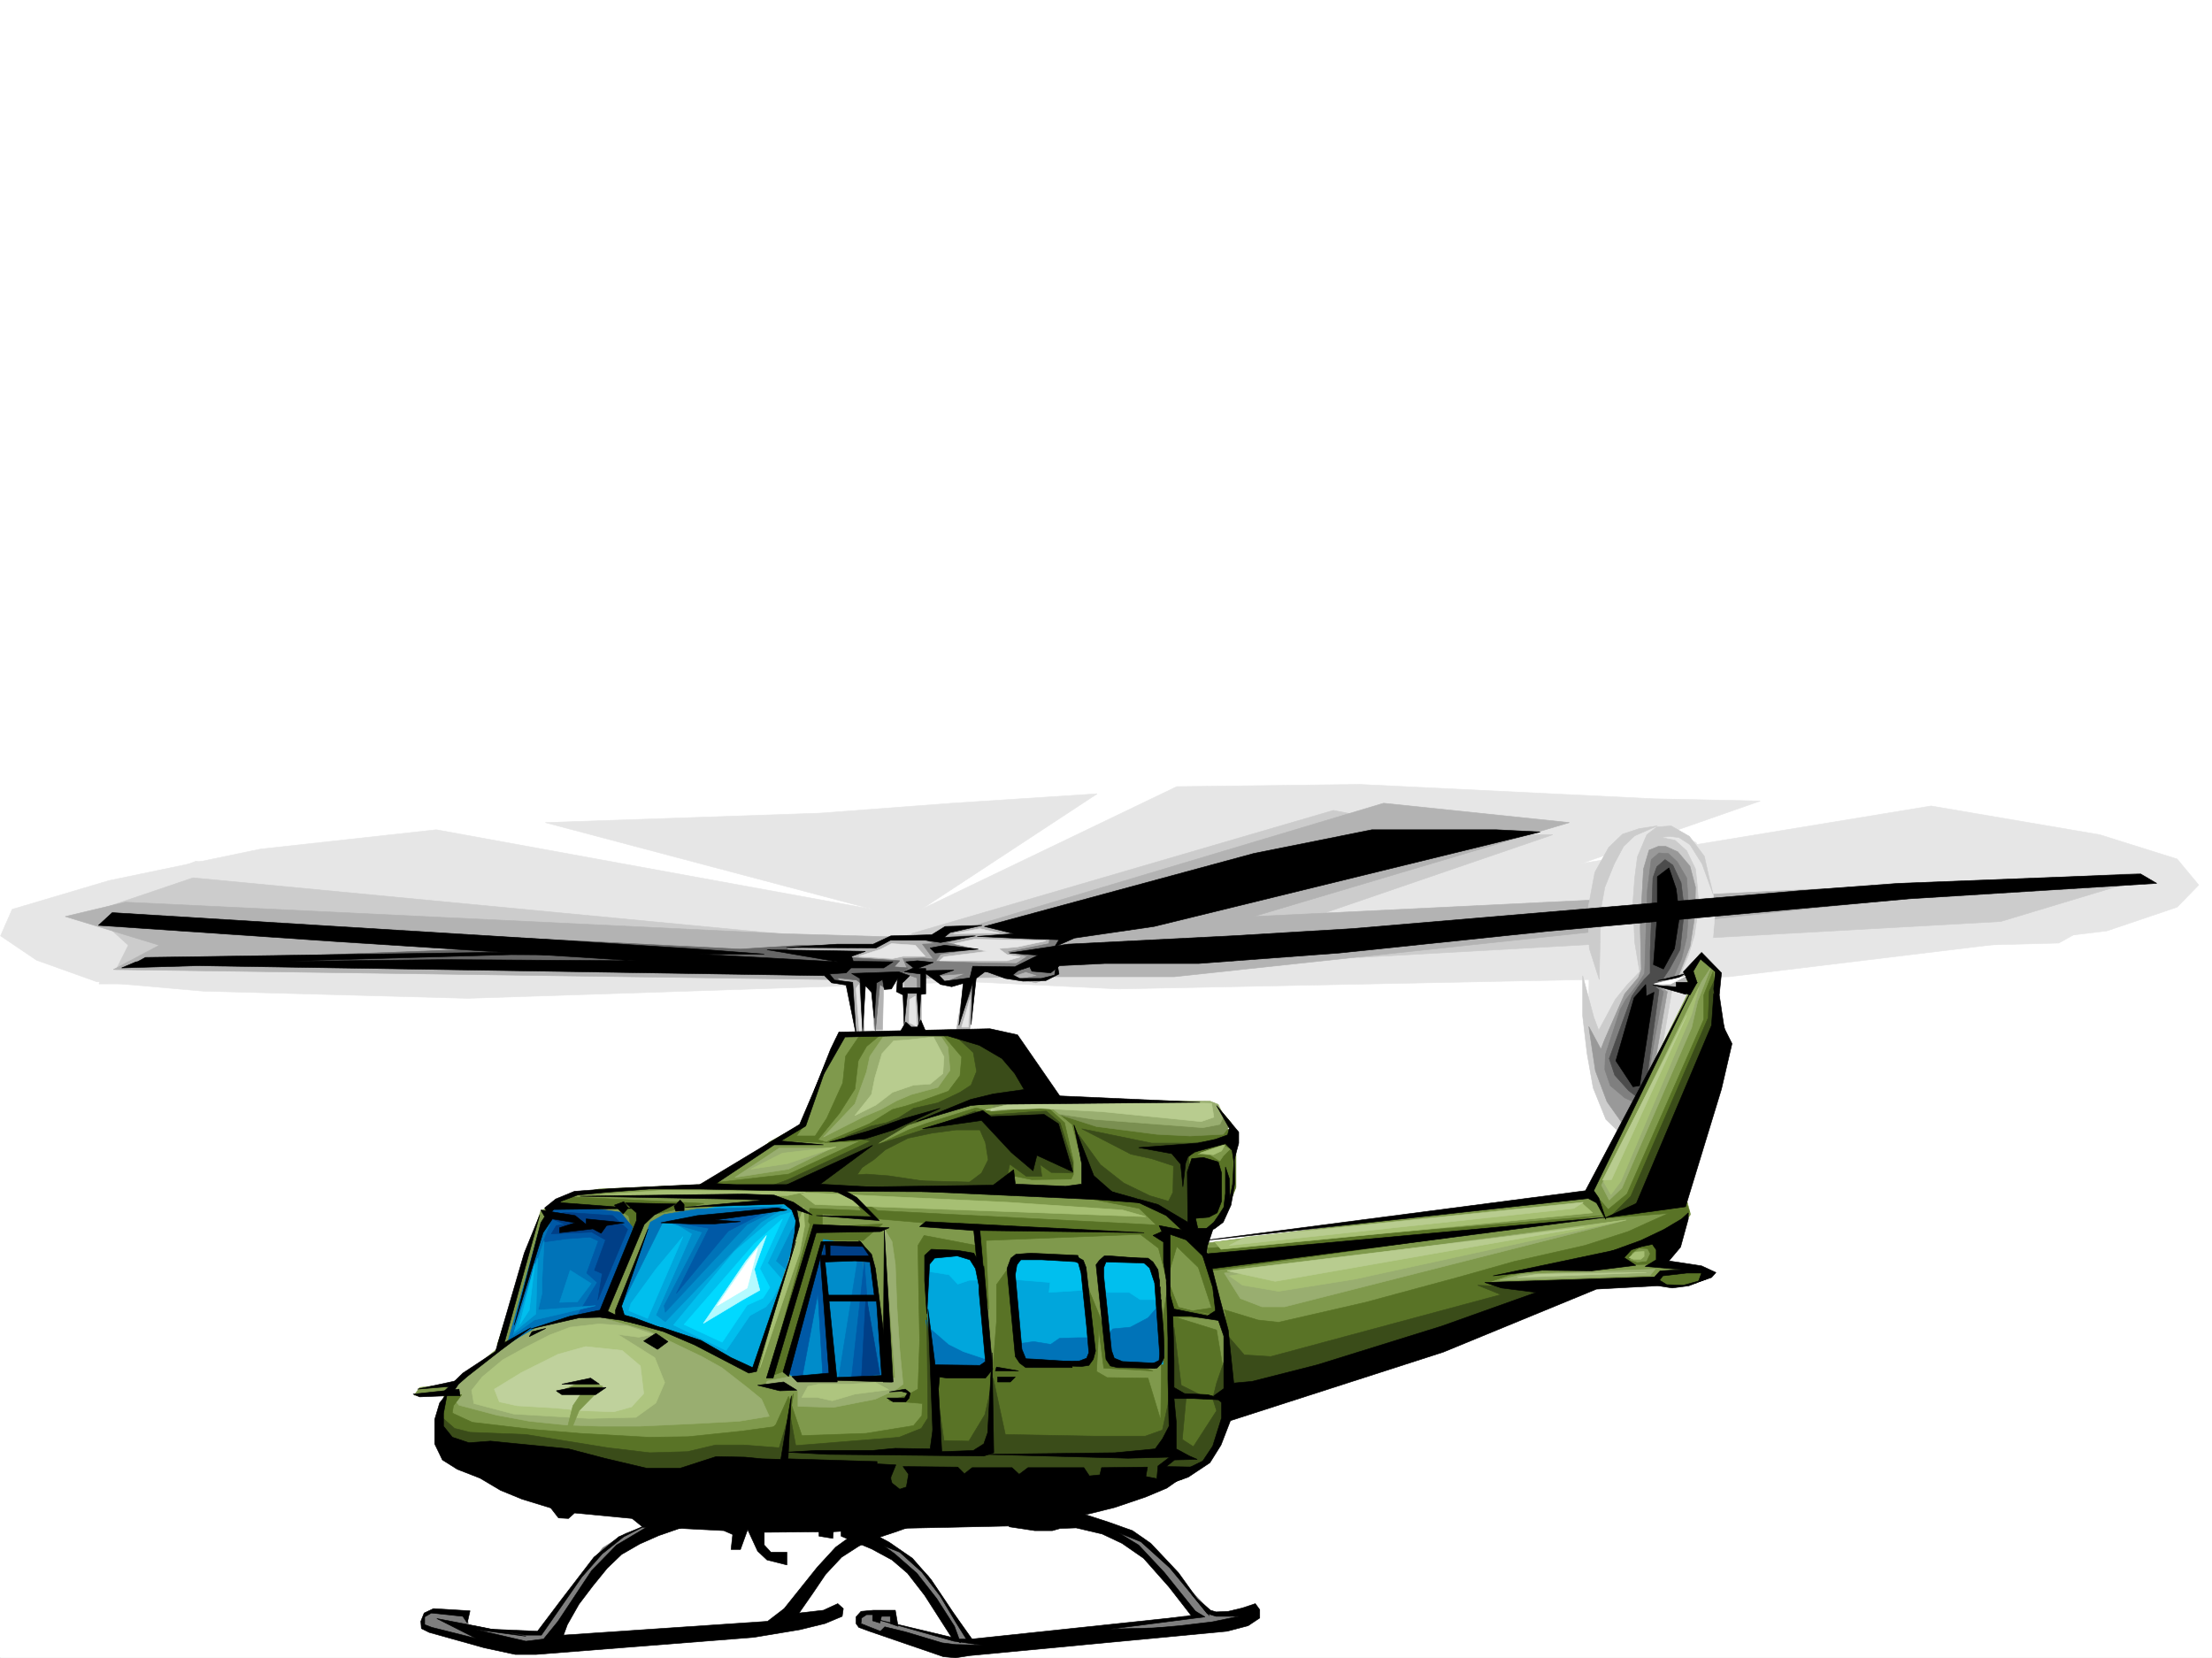 <svg xmlns="http://www.w3.org/2000/svg" width="2997.016" height="2246.667"><rect width="100%" height="100%" fill="#333333" stroke="none"/><defs><clipPath id="a"><path d="M0 0h2997v2244.137H0Zm0 0"/></clipPath></defs><path fill="#fff" d="M0 2246.297h2997.016V0H0Zm0 0"/><g clip-path="url(#a)" transform="translate(0 2.16)"><path fill="#fff" fill-rule="evenodd" stroke="#fff" stroke-linecap="square" stroke-linejoin="bevel" stroke-miterlimit="10" stroke-width=".743" d="M.742 2244.137h2995.531V-2.16H.743Zm0 0"/></g><path fill="#7f7f7f" fill-rule="evenodd" stroke="#7f7f7f" stroke-linecap="square" stroke-linejoin="bevel" stroke-miterlimit="10" stroke-width=".743" d="m1513.484 2083.758 41.954 24.71 62.949 79.41-120.621 17.204 18.726 9.738 121.367-6.726 54.703-21.739-51.69-2.23-29.208-30.73-38.984-44.926-24.711-24.711-36.715-10.48zm-348.382-.746 53.917 34.449 41.211 44.926 32.22 58.453-81.641-20.254 2.23-14.973h-29.207l-15.016 3.008-6.726 8.996 72.687 29.95 50.203 14.976 80.899-15.719-50.203-5.984-36.715-54.7-21.7-31.437-28.503-27.723-35.192-20.996zm-273.504-20.996-44.184 15.757-30.73 19.473-29.211 38.945-56.97 75.657-62.167-3.754-33.703-6.762-2.27-15.719-50.203-2.23-10.48 10.48 4.496 14.23 70.422 17.204 102.636 4.5 15.016-31.438L836.152 2101Zm0 0"/><path fill="#7f994c" fill-rule="evenodd" stroke="#7f994c" stroke-linecap="square" stroke-linejoin="bevel" stroke-miterlimit="10" stroke-width=".743" d="m609.14 1875.512-40.468 4.496-7.469 10.515 50.945-.78zm0 0"/><path fill="#e6e6e6" fill-rule="evenodd" stroke="#e6e6e6" stroke-linecap="square" stroke-linejoin="bevel" stroke-miterlimit="10" stroke-width=".743" d="m16.5 1232.121 131.102-38.945 205.316-42.695 238.234-26.2 591.153 107.84-443.551-117.574 372.39-12.746 179.079-13.492 196.28-12.747-238.237 156.56 346.152-166.294 248.012-2.973 398.586 19.473 143.851 3.012-241.992 84.61 473.5-77.888 228.539 38.946 104.906 32.96 29.207 35.188-29.207 29.992-95.168 32.18-512.484 62.168-826.418 16.5-202.305-9.734-290.707 9.734-388.886 12.707-358.86-9.734-143.89-12.707-81.641-29.211L.742 1268.09zm0 0"/><path fill="#e6e6e6" fill-rule="evenodd" stroke="#e6e6e6" stroke-linecap="square" stroke-linejoin="bevel" stroke-miterlimit="10" stroke-width=".743" d="m1195.797 1248.621-930.543-81.64-167.113 65.14 59.199 48.68-23.227 52.43 992.75-2.97 924.598-32.96 738.012-19.473 163.32-91.379-685.54 6.727-310.964 16.46 215.793-81.64-378.371-42.656zm0 0"/><path fill="#ccc" fill-rule="evenodd" stroke="#ccc" stroke-linecap="square" stroke-linejoin="bevel" stroke-miterlimit="10" stroke-width=".743" d="m1842.43 1297.3 868.375-48.679 196.28-59.2-1146.335 59.2 343.144-117.613h-127.351l-170.082-32.961-571.684 167.035zM261.5 1189.422l895.351 85.394-408.359 29.207-591.152 9.739 16.5-32.961-49.461-44.93zm0 0"/><path fill="#b3b3b3" fill-rule="evenodd" stroke="#b3b3b3" stroke-linecap="square" stroke-linejoin="bevel" stroke-miterlimit="10" stroke-width=".743" d="m1120.137 1327.25-966.551-13.488 62.207-32.961-127.387-38.945 81.68-19.473 888.625 42.699 205.273 5.98 610.664-182.753 251.727 26.238-427.832 127.308 1198.805-58.414-1306.68 140.055H1417.57zm0 0"/><path fill="#e6e6e6" fill-rule="evenodd" stroke="#e6e6e6" stroke-linecap="square" stroke-linejoin="bevel" stroke-miterlimit="10" stroke-width=".743" d="m2186.316 1144.496-23.226 78.629-9.734 74.918-.743 55.402 10.477 113.118 46.449 39.687 106.395-181.23 8.25-93.645-8.996-55.441-17.243-34.45-44.183-18.726h-21.739l-39.726 14.23zm0 0"/><path fill="#b3b3b3" fill-rule="evenodd" stroke="#b3b3b3" stroke-linecap="square" stroke-linejoin="bevel" stroke-miterlimit="10" stroke-width=".743" d="m2282.227 1317.516-46.45 17.242 56.93 7.469zm0 0"/><path fill="#ccc" fill-rule="evenodd" stroke="#ccc" stroke-linecap="square" stroke-linejoin="bevel" stroke-miterlimit="10" stroke-width=".743" d="m2250.008 1134.762 19.473 3.754 15.757 14.23 11.965 24.711 2.27 20.957 2.226 28.465-5.98 40.469-8.25 27.683-11.223 26.235-30.734 9.738 20.215 8.25-14.973 86.879-54.703 110.105-20.215-19.472-17.242-42.696-8.25-46.449-5.985-50.95v-54.66l14.977 56.184 6.766 17.95 22.48-41.915 15.719-19.472 17.242-17.989-6.762-40.468-2.23-55.403 2.23-30.734 3.754-29.207 12.746-29.95 13.489-10.48 19.472-1.484 24.711 14.23 20.254 26.942 5.98 26.98 5.985 24.711-14.977-41.215-16.46-26.195-15.016-9.734-12.707-1.489zm0 0"/><path fill="#999" fill-rule="evenodd" stroke="#999" stroke-linecap="square" stroke-linejoin="bevel" stroke-miterlimit="10" stroke-width=".743" d="m2234.293 1151.965-7.508 25.492-4.496 78.629 1.484 57.676-3.754 10.476-18.73 22.485-26.938 61.425-5.277 13.489-16.46-30.73 8.991 59.937 15.72 41.957 21.737 30.691 12.747-25.453 29.949-55.445 17.246-98.883-14.234-9.734 9.738-5.243 19.468-5.98 15.758-40.43 6.727-41.953.742-38.203-7.469-28.465-16.5-19.472-16.5-7.504H2247Zm0 0"/><path fill="#7f7f7f" fill-rule="evenodd" stroke="#7f7f7f" stroke-linecap="square" stroke-linejoin="bevel" stroke-miterlimit="10" stroke-width=".743" d="m2235.777 1175.934-3.754 29.988-1.484 42.7-2.27 70.378-8.25 12.746-8.953 11.965-8.25 10.52-7.507 13.449-20.215 61.426-.743 20.253 7.47 21.7 19.468 16.46 12.75 6.024 19.469-36.715 8.996-52.433 11.258-60.684-12.004-10.48 24.75-7.465 11.965-26.98 6.765-28.466 2.973-37.457-2.973-43.441-12.746-21.7-12.004-11.261-12.746-.742-10.48 8.992zm0 0"/><path fill="#4c4c4c" fill-rule="evenodd" stroke="#4c4c4c" stroke-linecap="square" stroke-linejoin="bevel" stroke-miterlimit="10" stroke-width=".743" d="m2244.77 1174.445-5.239 14.977-3.754 101.113V1319l-8.25 8.25-8.25 10.477-8.21 12.003-30.735 84.614 7.469 22.484 18.77 20.957 11.964 8.992 12.746-25.453 16.461-119.844-8.21-7.503 13.487-7.47 8.993-13.491 14.234-26.196 5.98-53.957-4.496-36.676-11.222-23.968-10.516-7.508zm0 0"/><path fill-rule="evenodd" stroke="#000" stroke-linecap="square" stroke-linejoin="bevel" stroke-miterlimit="10" stroke-width=".743" d="m2253.762 1313.016-13.489-5.98 5.239-67.411v-51.688l15.718-12.003 9.778 28.464 4.496 37.458-6.766 43.44zm0 0"/><path fill="#666" fill-rule="evenodd" stroke="#666" stroke-linecap="square" stroke-linejoin="bevel" stroke-miterlimit="10" stroke-width=".743" d="M1167.332 1280.8h-82.426l-81.64 5.24-490.782-24.712 176.809 23.223-350.648 12.75 52.472 9.734 516.98-1.523 227.016 7.504zm0 0"/><path fill="#b3b3b3" fill-rule="evenodd" stroke="#b3b3b3" stroke-linecap="square" stroke-linejoin="bevel" stroke-miterlimit="10" stroke-width=".743" d="m1107.39 1312.274 14.977 14.976 27.719 7.508 9.777 65.883 11.223-2.23-1.488-65.18h11.222l3.754 62.171h11.223l1.523-68.152 27.723 3.012v62.168l23.223 2.972v-52.433l4.5-26.2 19.468 13.493h34.45l-11.223 68.148h17.984l11.223-86.136 44.223 11.222 34.449 8.25 30.73-12.746-6.726-20.215 13.453-37.457-101.113-7.469h-37.496l-31.438 17.204h-65.219l-17.945 9.738h-73.43l-47.234 5.238 81.68 15.012zm0 0"/><path fill="#7f7f7f" fill-rule="evenodd" stroke="#7f7f7f" stroke-linecap="square" stroke-linejoin="bevel" stroke-miterlimit="10" stroke-width=".743" d="m1223.516 1298.785 27.722-.742 13.492 1.484-14.976-20.214 16.5-.743-15.758-6.765 68.934-4.457-37.457 9.738 38.199 8.953-45.707 6.762-6.727 9.738 60.684 2.227 48.719.746 14.976-9.738-26.238-5.981 55.445-11.223.742-7.507 19.512-5.239-17.984 29.207 8.992 20.996-6.024 6.727-17.984 6.723-28.465-2.227 26.235-5.238-16.5-5.242-20.215 6.726-28.465-7.469h-14.23l-22.485 55.407 3.754-42.7-27.723 2.27 27.723-12.004-38.98 3.012-22.485-5.242 3.754 23.968-7.469.743-.78-16.461-26.196-8.993 12.707-4.496zm0 0"/><path fill="#666" fill-rule="evenodd" stroke="#666" stroke-linecap="square" stroke-linejoin="bevel" stroke-miterlimit="10" stroke-width=".743" d="m1136.637 1312.274 14.234-2.266-1.527-12.707 69.676 4.496-7.47 8.21 18.731 1.524-18.73 16.461-12 11.262-7.469-5.277-6.023 62.949-3.754-41.953-1.485-20.215h-11.222l-8.992-6.766-26.981-2.972 8.996 8.21-14.234-3.753-8.992-10.477zm0 0"/><path fill="#7f994c" fill-rule="evenodd" stroke="#7f994c" stroke-linecap="square" stroke-linejoin="bevel" stroke-miterlimit="10" stroke-width=".743" d="m2014 1738.465 52.434-15.719 35.23-3.754 142.363-8.992 46.45 11.223-40.47 7.504-7.503 10.48zm0 0"/><path fill="#597326" fill-rule="evenodd" stroke="#597326" stroke-linecap="square" stroke-linejoin="bevel" stroke-miterlimit="10" stroke-width=".743" d="m2312.18 1730.957-14.235 7.508-23.226 5.238-30.692-5.238 5.98-13.488 57.677-5.243zm0 0"/><path fill="#7f994c" fill-rule="evenodd" stroke="#7f994c" stroke-linecap="square" stroke-linejoin="bevel" stroke-miterlimit="10" stroke-width=".743" d="m1633.363 1684.547 9.735 38.941 17.988 83.13 120.621-3.013 245.785-68.894 243.516-63.656 19.469-25.493-5.239-19.472 44.184-257.63-1.484-53.956-24.715-21.703-19.508 24.715 5.238 24.71-59.16 119.098-80.934 156.555zm0 0"/><path fill="#597326" fill-rule="evenodd" stroke="#597326" stroke-linecap="square" stroke-linejoin="bevel" stroke-miterlimit="10" stroke-width=".743" d="m1636.375 1691.27 535.707-44.184-531.953 74.879zm0 0"/><path fill="#597326" fill-rule="evenodd" stroke="#597326" stroke-linecap="square" stroke-linejoin="bevel" stroke-miterlimit="10" stroke-width=".743" d="m2321.172 1316.027-12.707 32.18v32.961l-104.164 236.71-25.453 20.958-20.997-24.711 14.973 35.934 68.934-16.461 86.18-260.641zm0 0"/><path fill="#597326" fill-rule="evenodd" stroke="#597326" stroke-linecap="square" stroke-linejoin="bevel" stroke-miterlimit="10" stroke-width=".743" d="m2288.953 1641.848-12.707-37.457-104.164 46.449 88.406-6.762-28.465 12.746-26.234 11.965-58.418 18.727-95.91 21.742-74.176 20.957-127.387 34.445-117.613 26.98-27.719-3.011-53.96-16.461 18.73 112.336 134.855-32.18 318.43-107.879-106.39-6.722 27.722-9.739 52.473-9.734 155.07-6.023zm-853.398-128.09 29.25 50.945 20.957 53.918 70.457 11.965 69.675 42.7 32.22-22.446 16.46-41.953v-50.946L1670.82 1531l-247.972-25.492Zm0 0"/><path fill="#3a4c19" fill-rule="evenodd" stroke="#3a4c19" stroke-linecap="square" stroke-linejoin="bevel" stroke-miterlimit="10" stroke-width=".743" d="m1662.61 1808.883 23.226 26.941 35.934 2.266 311.703-83.906-31.473-12.746 103.418 5.277-437.57 159.527zm-201.56-271.903 29.95 41.176 31.477 24.75 35.226 17.203 25.457 7.508 6.02-12.004.742-35.933-29.988-9.739-27.723-6.02-66.664-34.444 95.129 19.468h53.957l38.203-4.496-42.7 21.742 3.755 38.2 4.496 62.91-44.965 8.25-219.508-13.489 210.516 5.985 8.992-10.48-14.973-16.462-18.73-11.261-48.719-7.469-23.227-10.516zm0 0"/><path fill="#7a8f51" fill-rule="evenodd" stroke="#7a8f51" stroke-linecap="square" stroke-linejoin="bevel" stroke-miterlimit="10" stroke-width=".743" d="m1429.574 1508.516 56.188 17.988 81.68 10.477 44.964 2.23 44.926-2.23 11.262-14.973-23.969-27.723-44.223-.742-211.297-6.766-68.933 14.977zm0 0"/><path fill="#99ae70" fill-rule="evenodd" stroke="#99ae70" stroke-linecap="square" stroke-linejoin="bevel" stroke-miterlimit="10" stroke-width=".743" d="m1374.875 1500.266 107.914 16.5 146.82 11.222 23.227-4.496 5.277-11.223-7.508-15.757-11.218-4.496-270.496-2.227-28.465 3.754zm0 0"/><path fill="#7f994c" fill-rule="evenodd" stroke="#7f994c" stroke-linecap="square" stroke-linejoin="bevel" stroke-miterlimit="10" stroke-width=".743" d="m1216.793 1518.996-40.469 32.219 119.137 39.687 70.418 16.461 89.93 4.496 17.988-4.496-21.738-83.129-25.497-20.957-85.394 2.23 13.492-21.702-60.683 5.984zm0 0"/><path fill="#7f994c" fill-rule="evenodd" stroke="#7f994c" stroke-linecap="square" stroke-linejoin="bevel" stroke-miterlimit="10" stroke-width=".743" d="m1141.875 1399.898-29.246 64.438-23.969 57.672-47.933 26.195 65.921.742 74.172-14.23 131.14-42.7 97.4-9.734-38.985-65.14-81.68-21.739-65.18 2.266zm0 0"/><path fill="#99ae70" fill-rule="evenodd" stroke="#99ae70" stroke-linecap="square" stroke-linejoin="bevel" stroke-miterlimit="10" stroke-width=".743" d="m1275.246 1405.137 8.992 13.488 2.973 31.477-16.461 23.226-35.973 9.734-19.472 8.212-21.739 12.003-24.75 10.48-53.175 26.977 42.695-44.965 15.758-43.437 4.496-20.96 17.988-26.235 24.711-2.23zm0 0"/><path fill="#597326" fill-rule="evenodd" stroke="#597326" stroke-linecap="square" stroke-linejoin="bevel" stroke-miterlimit="10" stroke-width=".743" d="m1183.086 1399.156-18.727 4.496-18.77 27.72-3.714 35.933-21.738 47.937-15.719 23.969h-25.492l13.488-17.945-59.195 33.703-66.668 47.152 88.406-46.41 69.676-6.766-16.5-4.496 29.246-35.933 20.957-32.961 4.5-38.2 11.258-19.472 22.484-18.727zm0 0"/><path fill="#7f994c" fill-rule="evenodd" stroke="#7f994c" stroke-linecap="square" stroke-linejoin="bevel" stroke-miterlimit="10" stroke-width=".743" d="m1060.938 1546.719 51.69 2.226 65.962-8.992 11.223 11.262-123.633 57.672-106.39-1.524 80.937-58.418zm0 0"/><path fill="#597326" fill-rule="evenodd" stroke="#597326" stroke-linecap="square" stroke-linejoin="bevel" stroke-miterlimit="10" stroke-width=".743" d="m971.047 1602.121 97.398-11.219 97.399-44.925-48.719 2.226 60.684-25.453 31.476-19.473 17.242-4.496 18.73-5.98 39.723-14.235 15.72-20.996 2.269-25.453-29.246-34.449 77.183 11.223 57.672 69.675-88.406 11.965-78.668 30.735-39.688 8.953-12.003 20.254 41.21-19.473 24.711-8.992 66.707-20.996 20.215 5.238 77.184-5.238 22.48 20.254 11.965 51.648v18.73l-2.973 5.981-53.214.781-22.48-4.496-17.99 13.453-287.694 3.008-104.907-1.484zm0 0"/><path fill="#7f994c" fill-rule="evenodd" stroke="#7f994c" stroke-linecap="square" stroke-linejoin="bevel" stroke-miterlimit="10" stroke-width=".743" d="m1056.441 1626.09 30.735 22.484-58.453 222.477-11.965 13.453-1.527 92.902 91.417 29.207 179.079 29.95 314.675-31.438 39.727-26.977 23.969-65.18-4.5-133.331-29.207-86.88-32.22-39.687-65.96-29.949-87.66-5.984-341.657-11.262-53.175 8.996zm0 0"/><path fill="#3a4c19" fill-rule="evenodd" stroke="#3a4c19" stroke-linecap="square" stroke-linejoin="bevel" stroke-miterlimit="10" stroke-width=".743" d="m1266.254 1525.723 54.66-20.215 20.254 5.238 59.2-4.496 17.202-.742 18.77 15.758 17.203 54.66v13.488l-29.207-.742-14.977-10.516 2.23 15.754h-20.96l-22.48-16.5-6.024 27.723-27.719 5.238h-32.219l27.723-20.957 8.992-17.984-3.715-23.227-7.507-17.203h-32.22l-32.96 4.457-32.219 6.766-30.73 15.718-15.719 13.489-31.477 20.957 21.739-1.485 29.953 2.266 79.41 11.965-158.824-5.238 48.68-44.184zm0 0"/><path fill="#3a4c19" fill-rule="evenodd" stroke="#3a4c19" stroke-linecap="square" stroke-linejoin="bevel" stroke-miterlimit="10" stroke-width=".743" d="m1297.691 1406.66 20.996 19.473 4.497 25.453-7.508 18.73-14.977 9.735-29.949 14.234-33 7.469-20.215 12.746-16.5 6.766-20.215 4.457-35.23 14.23 34.488 6.024-112.375 52.43-33 11.964h87.664l235.262 1.488 12.746-22.445-41.21 12.707-171.571-4.496 32.96-49.422 39.727-23.969 88.407-32.218 83.906-11.22-34.445-56.187zm0 0"/><path fill="#597326" fill-rule="evenodd" stroke="#597326" stroke-linecap="square" stroke-linejoin="bevel" stroke-miterlimit="10" stroke-width=".743" d="m1096.91 1637.352-2.266 27.722-60.683 203.711 32.96-12.746 48.72-175.246h53.957l26.199-22.484-81.64 4.496v-17.985l74.913 6.766 95.168 8.21 35.192 8.25 3.754 32.962 16.5 73.39-3.754-93.605 209.027-8.25 24.711 18.727 11.262 43.441 13.488-45.668 29.21 28.426 17.985 54.699-24.71 3.754 41.21 8.21-24.75-96.616-38.945-37.457-53.957-26.196-74.914-1.488 77.926 14.977 23.226 22.445-377.629-19.473-34.488-20.957 12.004 20.957zm0 0"/><path fill="#99ae70" fill-rule="evenodd" stroke="#99ae70" stroke-linecap="square" stroke-linejoin="bevel" stroke-miterlimit="10" stroke-width=".743" d="m1049.719 1882.273 31.433 2.23v20.997l47.977 1.484 56.93-11.222 27.722-12.746 9.735-7.504-4.496-47.156-3.715-56.93-2.266-58.414-4.496-30.735-11.223-18.73 15.72 203.754-141.622-2.27-41.953 8.25-11.965 1.485zm0 0"/><path fill="#597326" fill-rule="evenodd" stroke="#597326" stroke-linecap="square" stroke-linejoin="bevel" stroke-miterlimit="10" stroke-width=".743" d="m1051.203 1930.21 17.242-38.198 17.989 53.176 86.878-3.012 64.438-10.48 11.262-13.489.742-16.46-45.707-3.755 23.222-6.726 16.5-8.993 2.231-65.921-1.484-77.145-.747-51.691 8.25-13.489 70.422 13.489 9.735 51.691 11.222 137.828 6.762-86.137v-50.207l18.73-26.195 14.977 127.309 34.485 5.281 59.941-.785 1.484-39.684-11.258-75.66 28.504 69.676 5.98 38.203 59.2 18.726-66.707-3.753-6.723-52.434-3.011 56.93 14.23 8.25 55.445.746 17.243 56.926 1.484-129.575 8.996-57.672 13.488 34.446 53.957 13.488h-57.71l55.445 17.207 7.508 44.18.742 51.691v40.469l-23.227 41.914-55.445 34.488-134.856 21.7-230.023-2.227-143.848-24.754-62.953-36.676zm0 0"/><path fill="#aec57f" fill-rule="evenodd" stroke="#aec57f" stroke-linecap="square" stroke-linejoin="bevel" stroke-miterlimit="10" stroke-width=".743" d="M1109.656 1875.512h41.957l34.446-2.23 17.988 9.734-45.711 5.984-30.691 8.992-20.254-4.496h-20.957l8.21-14.977zm0 0"/><path fill="#0073b8" fill-rule="evenodd" stroke="#0073b8" stroke-linecap="square" stroke-linejoin="bevel" stroke-miterlimit="10" stroke-width=".743" d="m1168.816 1706.246 20.254 159.527h16.461l-26.195-159.527zm0 0"/><path fill="#008cca" fill-rule="evenodd" stroke="#008cca" stroke-linecap="square" stroke-linejoin="bevel" stroke-miterlimit="10" stroke-width=".743" d="m1165.844 1689.043 20.957 176.73-109.36 1.528-9.738-6.024 47.938-181.972zm0 0"/><path fill="#0073b8" fill-rule="evenodd" stroke="#0073b8" stroke-linecap="square" stroke-linejoin="bevel" stroke-miterlimit="10" stroke-width=".743" d="m1136.637 1865.031 28.465-177.515 25.453 176.03zm0 0"/><path fill="#003f87" fill-rule="evenodd" stroke="#003f87" stroke-linecap="square" stroke-linejoin="bevel" stroke-miterlimit="10" stroke-width=".743" d="m1113.371 1703.274 59.941 2.972 6.024-5.984-12.004-13.488-49.465-3.754zm0 0"/><path fill="#0059a6" fill-rule="evenodd" stroke="#0059a6" stroke-linecap="square" stroke-linejoin="bevel" stroke-miterlimit="10" stroke-width=".743" d="m1153.84 1865.773 17.246-155.03 12 154.288zm-51.688-128.793-34.449 124.297 18.73 6.766 21.7-115.348 6.765 113.078 12.746-.742-14.273-166.254zm0 0"/><path fill="#0073b8" fill-rule="evenodd" stroke="#0073b8" stroke-linecap="square" stroke-linejoin="bevel" stroke-miterlimit="10" stroke-width=".743" d="m1254.25 1788.629 10.48 66.668 77.926-2.23-6.726-26.981zm0 0"/><path fill="#00a6dc" fill-rule="evenodd" stroke="#00a6dc" stroke-linecap="square" stroke-linejoin="bevel" stroke-miterlimit="10" stroke-width=".743" d="m1256.52 1718.992.742 77.887 28.465 24.71 19.468 9.74 31.477 10.476-8.992-116.828zm0 0"/><path fill="#00bfee" fill-rule="evenodd" stroke="#00bfee" stroke-linecap="square" stroke-linejoin="bevel" stroke-miterlimit="10" stroke-width=".743" d="M1329.164 1734.711h-15.719l-15.754 5.238-11.964-12.707-32.961-5.277 9.734-19.473 27.723-4.496 29.207 5.277zm0 0"/><path fill="#00a6dc" fill-rule="evenodd" stroke="#00a6dc" stroke-linecap="square" stroke-linejoin="bevel" stroke-miterlimit="10" stroke-width=".743" d="m1489.516 1721.223 17.242 122.851 68.933 4.496-8.25-118.355zm0 0"/><path fill="#a6bf73" fill-rule="evenodd" stroke="#a6bf73" stroke-linecap="square" stroke-linejoin="bevel" stroke-miterlimit="10" stroke-width=".743" d="m1104.418 1632.113 448.047 16.461-31.477-8.992-155.11-10.48-283.198-13.489zm0 0"/><path fill="#00a6dc" fill-rule="evenodd" stroke="#00a6dc" stroke-linecap="square" stroke-linejoin="bevel" stroke-miterlimit="10" stroke-width=".743" d="m1371.121 1727.242 8.992 110.848 20.254 14.234 74.172-6.023 5.238-20.215-14.972-115.344zm0 0"/><path fill="#7f994c" fill-rule="evenodd" stroke="#7f994c" stroke-linecap="square" stroke-linejoin="bevel" stroke-miterlimit="10" stroke-width=".743" d="m741.766 1636.61-8.993 3.714-59.199 182.008 362.653 56.93 60.683-220.211-19.469-24.711-15.757-10.477 59.195-17.242-171.57-1.488-137.868 5.984-44.222 8.992zm0 0"/><path fill="#597326" fill-rule="evenodd" stroke="#597326" stroke-linecap="square" stroke-linejoin="bevel" stroke-miterlimit="10" stroke-width=".743" d="m764.992 1632.855 71.942 5.239 14.976 9.738 5.238 26.977 18.73-26.977 77.927-17.246-185.059-8.992-21.742 13.488zm0 0"/><path fill="#a6bf73" fill-rule="evenodd" stroke="#a6bf73" stroke-linecap="square" stroke-linejoin="bevel" stroke-miterlimit="10" stroke-width=".743" d="m1029.465 1853.809 53.957-156.555 6.726-35.934-1.488-25.492-11.965 38.98zm36.715-233.699-253.25-1.489 89.183-5.98 189.559 2.23zm0 0"/><path fill="#7f994c" fill-rule="evenodd" stroke="#7f994c" stroke-linecap="square" stroke-linejoin="bevel" stroke-miterlimit="10" stroke-width=".743" d="m603.156 1885.246-7.508 32.961 3.754 26.234 60.684 34.45 146.117 8.992 184.317 39.687 29.207-70.379 21.742-50.207-23.969-51.687-98.922-47.195-94.39-26.196-50.204 3.75-96.656 38.946zm0 0"/><path fill="#99ae70" fill-rule="evenodd" stroke="#99ae70" stroke-linecap="square" stroke-linejoin="bevel" stroke-miterlimit="10" stroke-width=".743" d="m820.434 1787.145 58.457 16.46 71.902 34.485 26.98 14.976 33.704 26.196 20.253 16.5 10.48 23.226-40.468 6.727-54.699 3.012-47.195 2.226-33.703 1.488h-53.961l-44.18-1.488-50.95-5.238-44.222-8.25-25.492-6.727-25.453-6.761L609.14 1889l16.5-17.203 74.914-58.457 44.965-22.442 72.648-14.234zm0 0"/><path fill="#0073b8" fill-rule="evenodd" stroke="#0073b8" stroke-linecap="square" stroke-linejoin="bevel" stroke-miterlimit="10" stroke-width=".743" d="m733.516 1656.824-46.45 164.766 38.942-23.223 89.187-22.445 47.196-106.39-87.664-34.45zm0 0"/><path fill="#0059a6" fill-rule="evenodd" stroke="#0059a6" stroke-linecap="square" stroke-linejoin="bevel" stroke-miterlimit="10" stroke-width=".743" d="m745.52 1659.05-9.735 23.97 32.219-4.497 31.434-2.226 11.261 5.238-15.758 43.442 14.235 12.746-25.457 41.914 29.21-1.485 44.22-115.347-16.5-20.215-79.41-11.258-15.72 6.02zm0 0"/><path fill="#003f87" fill-rule="evenodd" stroke="#003f87" stroke-linecap="square" stroke-linejoin="bevel" stroke-miterlimit="10" stroke-width=".743" d="m765.734 1642.59 64.438 4.496 20.215 18.73-40.43 95.875 5.98-35.972-10.476-4.496 14.973-41.172-18.727-10.52-54.703 2.27 6.726-11.223 12.004-1.527-25.453-10.477zm0 0"/><path fill="#00a6dc" fill-rule="evenodd" stroke="#00a6dc" stroke-linecap="square" stroke-linejoin="bevel" stroke-miterlimit="10" stroke-width=".743" d="m879.633 1665.816-40.469 102.598 1.484 13.492 105.649 36.715 64.437 34.445 10.48.743 57.712-181.266-2.23-39.688-79.45-2.27-78.668 14.235-33.707 12.004zm0 0"/><path fill="#597326" fill-rule="evenodd" stroke="#597326" stroke-linecap="square" stroke-linejoin="bevel" stroke-miterlimit="10" stroke-width=".743" d="m625.64 1889.742-11.261 15.016-5.238 32.922-7.508-47.938zm0 0"/><path fill="#008cca" fill-rule="evenodd" stroke="#008cca" stroke-linecap="square" stroke-linejoin="bevel" stroke-miterlimit="10" stroke-width=".743" d="m1072.2 1667.3-20.255 41.216 12.746 11.218 12.004-42.695 4.457-20.957zm0 0"/><path fill="#0073b8" fill-rule="evenodd" stroke="#0073b8" stroke-linecap="square" stroke-linejoin="bevel" stroke-miterlimit="10" stroke-width=".743" d="m839.164 1774.398 58.453-117.574 161.094-21.742-113.156 3.012-45.707 7.469-18.73 10.519zm0 0"/><path fill="#008cca" fill-rule="evenodd" stroke="#008cca" stroke-linecap="square" stroke-linejoin="bevel" stroke-miterlimit="10" stroke-width=".743" d="m912.594 1656.082 25.453 15.719-48.68 110.105 11.965 8.992 129.656-134.816 29.207-17.988zm0 0"/><path fill="#0073b8" fill-rule="evenodd" stroke="#0073b8" stroke-linecap="square" stroke-linejoin="bevel" stroke-miterlimit="10" stroke-width=".743" d="m951.54 1669.531-51.692 99.625 1.484 8.996 110.93-119.101 47.933-23.969-155.11 21zm0 0"/><path fill="#0059a6" fill-rule="evenodd" stroke="#0059a6" stroke-linecap="square" stroke-linejoin="bevel" stroke-miterlimit="10" stroke-width=".743" d="m960.531 1664.293-44.183 88.402 70.418-84.648 49.46-25.457-96.652 6.726-35.972 5.239zm0 0"/><path fill="#00bfee" fill-rule="evenodd" stroke="#00bfee" stroke-linecap="square" stroke-linejoin="bevel" stroke-miterlimit="10" stroke-width=".743" d="m995.016 1695.766-82.422 99.628 71.164 34.446 32.215-47.191 21.742-11.965 9.734-12.004 12.004-24.711-19.473-22.485 32.22-68.894-15.759 4.496-14.972 8.996zm0 0"/><path fill="#00d9ff" fill-rule="evenodd" stroke="#00d9ff" stroke-linecap="square" stroke-linejoin="bevel" stroke-miterlimit="10" stroke-width=".743" d="m1021.996 1685.29-95.168 109.362 51.688 23.97 33.746-50.208 21.699-9.734 8.992-14.235-13.488-25.453 30.73-67.406zm0 0"/><path fill="#00bfee" fill-rule="evenodd" stroke="#00bfee" stroke-linecap="square" stroke-linejoin="bevel" stroke-miterlimit="10" stroke-width=".743" d="m854.883 1766.188 33.742-46.454 36.715-44.183-47.977 110.851-25.453-10.48zm0 0"/><path fill="#b3faff" fill-rule="evenodd" stroke="#b3faff" stroke-linecap="square" stroke-linejoin="bevel" stroke-miterlimit="10" stroke-width=".743" d="m1010.734 1708.516-57.671 84.609 52.433-31.434 23.969-13.492-7.469-28.465 16.461-45.707zm0 0"/><path fill="#008cca" fill-rule="evenodd" stroke="#008cca" stroke-linecap="square" stroke-linejoin="bevel" stroke-miterlimit="10" stroke-width=".743" d="m737.27 1680.793-41.954 128.09 28.465-20.254 83.164-19.473-77.925 6.024 5.238-22.485v-16.5zm0 0"/><path fill="#008cca" fill-rule="evenodd" stroke="#008cca" stroke-linecap="square" stroke-linejoin="bevel" stroke-miterlimit="10" stroke-width=".743" d="m772.5 1721.223 28.465 17.984-18.73 24.71-24.008.743zm0 0"/><path fill="#fff" fill-rule="evenodd" stroke="#fff" stroke-linecap="square" stroke-linejoin="bevel" stroke-miterlimit="10" stroke-width=".743" d="m1013.004 1709.258-41.211 59.898 40.469-23.965 14.23-53.921zm0 0"/><path fill="#00a6dc" fill-rule="evenodd" stroke="#00a6dc" stroke-linecap="square" stroke-linejoin="bevel" stroke-miterlimit="10" stroke-width=".743" d="m696.8 1804.387 31.477-99.625-2.27 75.656zm0 0"/><path fill="#00bfee" fill-rule="evenodd" stroke="#00bfee" stroke-linecap="square" stroke-linejoin="bevel" stroke-miterlimit="10" stroke-width=".743" d="m704.309 1794.652 12.746-19.472 7.468-62.953zm0 0"/><path fill="#aec57f" fill-rule="evenodd" stroke="#aec57f" stroke-linecap="square" stroke-linejoin="bevel" stroke-miterlimit="10" stroke-width=".743" d="m711.035 1826.086-29.953 16.5-27.723 23.187-14.23 17.989 2.973 17.984 53.957 14.23 101.894 5.985 63.695-1.484 26.977-19.473 11.965-27.723-13.488-33.703-50.168-31.476 28.464 3.753 19.473-3.753-33.703-11.223-38.984-3.012-39.684 4.5-27.723 10.516zm0 0"/><path fill="#bfd19c" fill-rule="evenodd" stroke="#bfd19c" stroke-linecap="square" stroke-linejoin="bevel" stroke-miterlimit="10" stroke-width=".743" d="m669.82 1882.273 36.715-22.48L756 1835.082l37.457-10.48 49.461 5.238 24.71 20.957 4.497 37.46-16.46 17.985-24.009 6.727-41.21-1.488-38.942-3.754-50.95-2.97-23.968-5.28zm0 0"/><path fill="#00bfee" fill-rule="evenodd" stroke="#00bfee" stroke-linecap="square" stroke-linejoin="bevel" stroke-miterlimit="10" stroke-width=".743" d="M1467.774 1748.2v-31.473l-5.239-11.965-71.906-2.27-17.242 6.024-5.98 24.71 55.44 4.497-1.523 13.488zm0 0"/><path fill="#7f994c" fill-rule="evenodd" stroke="#7f994c" stroke-linecap="square" stroke-linejoin="bevel" stroke-miterlimit="10" stroke-width=".743" d="m791.969 1870.27-36.715 16.5 32.219 1.488-11.258 16.5-8.211 32.922v14.23l16.46-40.43 32.22-32.96zm0 0"/><path fill="#00bfee" fill-rule="evenodd" stroke="#00bfee" stroke-linecap="square" stroke-linejoin="bevel" stroke-miterlimit="10" stroke-width=".743" d="M1492.523 1715.238v35.973h37.461l14.973 9.734h24.711l-4.496-37.457-10.477-14.23-44.964-4.496-14.977 2.226zm0 0"/><path fill="#0073b8" fill-rule="evenodd" stroke="#0073b8" stroke-linecap="square" stroke-linejoin="bevel" stroke-miterlimit="10" stroke-width=".743" d="m1571.195 1767.672-15.757 17.984-23.97 12.711-23.968 2.266-6.766 9.738 8.25 31.434 25.497 4.496 36.714.785 5.98-10.52zm-182.832 78.628 83.164.786 10.48-15.016-4.495-19.472h-17.95l-24.007.742-11.961 8.25-23.227-3.754-20.996 3.012zm0 0"/><path fill="#003f87" fill-rule="evenodd" stroke="#003f87" stroke-linecap="square" stroke-linejoin="bevel" stroke-miterlimit="10" stroke-width=".743" d="m1167.332 1865.031 5.98-110.847 18.77 107.875zm0 0"/><path fill="#597326" fill-rule="evenodd" stroke="#597326" stroke-linecap="square" stroke-linejoin="bevel" stroke-miterlimit="10" stroke-width=".743" d="m603.156 1894.238 5.985 18.73 30.73 14.231 83.168 9.738 62.91 5.239 92.942 5.238 53.175-.742 71.946-7.469 50.203-6.762 20.957-44.183-14.977 93.644-117.652 17.946-77.145 8.992-175.324-37.457-71.941-2.973-26.238-32.96zm0 0"/><path fill="#3a4c19" fill-rule="evenodd" stroke="#3a4c19" stroke-linecap="square" stroke-linejoin="bevel" stroke-miterlimit="10" stroke-width=".743" d="m597.918 1919.73 17.984 15.72 20.957 5.241 75.7 3.008 110.886 17.95 56.93 6.761 50.95-1.484 38.198-8.992h38.239l47.937 3.714 14.235-47.156 8.25 44.184 140.093-11.262 29.989-11.965 8.996-14.23-1.528-136.305 23.227 166.996 33.742.781 21.703-35.968 11.258-49.422 16.461 76.398 119.14 2.23h70.458l23.226-8.25 7.469-34.448 8.25-104.864 9.734 78.668 29.989 14.977-23.223 1.484-5.281 56.93 15.015 9.734 31.438-48.68-5.242-16.46 5.242-20.997 14.27-41.171-6.02 106.351-26.2 45.668-71.94 30.734-528.985 16.461-424.824-62.168zm0 0"/><path fill="#b8cc8f" fill-rule="evenodd" stroke="#b8cc8f" stroke-linecap="square" stroke-linejoin="bevel" stroke-miterlimit="10" stroke-width=".743" d="m1231.023 1408.89-20.214 1.485-15.758 17.246-9.735 32.961-4.496 22.48-22.484 28.426 28.465-14.191 22.484-17.246 28.465-9.735 22.48-1.484 17.247-14.234 1.484-22.48-14.23-26.981zm396.36 110.848-134.86-13.488-83.164-4.496-74.171 2.266 31.437-7.508 241.285-2.227 33.703.742 3.012 18.73zm0 0"/><path fill="#7f994c" fill-rule="evenodd" stroke="#7f994c" stroke-linecap="square" stroke-linejoin="bevel" stroke-miterlimit="10" stroke-width=".743" d="m1657.332 1566.191-4.496 6.723-13.45-8.21-16.503-.782 33.707-12.707 9.734 5.98zm0 0"/><path fill="#a6bf73" fill-rule="evenodd" stroke="#a6bf73" stroke-linecap="square" stroke-linejoin="bevel" stroke-miterlimit="10" stroke-width=".743" d="m1655.102 1559.426-11.22 5.277-17.988-2.266 33.704-11.222zm0 0"/><path fill="#99ae70" fill-rule="evenodd" stroke="#99ae70" stroke-linecap="square" stroke-linejoin="bevel" stroke-miterlimit="10" stroke-width=".743" d="m1658.855 1724.977 544.704-71.907-463.063 117.614h-30.691l-29.246-11.262zm0 0"/><path fill="#a6bf73" fill-rule="evenodd" stroke="#a6bf73" stroke-linecap="square" stroke-linejoin="bevel" stroke-miterlimit="10" stroke-width=".743" d="m1683.566 1741.438 48.72 8.25 103.382-16.461 367.148-80.157-537.234 75.657zm-29.206-48.68 503.492-49.422-14.235-12.75-497.508 52.434zm0 0"/><path fill="#b8cc8f" fill-rule="evenodd" stroke="#b8cc8f" stroke-linecap="square" stroke-linejoin="bevel" stroke-miterlimit="10" stroke-width=".743" d="m2146.629 1662.805-418.84 73.39-65.18-14.23zm-481.047 24.711 466.777-50.164 12.747-8.25-457.786 47.195zm0 0"/><path fill="#99ae70" fill-rule="evenodd" stroke="#99ae70" stroke-linecap="square" stroke-linejoin="bevel" stroke-miterlimit="10" stroke-width=".743" d="m2300.215 1356.457-8.25 35.973-94.387 217.199-17.246 16.46-10.476-20.214 135.597-275.613 12.746-19.473zm0 0"/><path fill="#a6bf73" fill-rule="evenodd" stroke="#a6bf73" stroke-linecap="square" stroke-linejoin="bevel" stroke-miterlimit="10" stroke-width=".743" d="m2291.965 1374.441-95.914 226.196-13.488 17.984-9.739-17.242 128.875-262.906zm0 0"/><path fill="#b8cc8f" fill-rule="evenodd" stroke="#b8cc8f" stroke-linecap="square" stroke-linejoin="bevel" stroke-miterlimit="10" stroke-width=".743" d="m2285.238 1375.93-101.894 222.476-12.004.746zm0 0"/><path fill="#3a4c19" fill-rule="evenodd" stroke="#3a4c19" stroke-linecap="square" stroke-linejoin="bevel" stroke-miterlimit="10" stroke-width=".743" d="m2322.695 1328.734-6.761 14.235-1.489 35.972-104.906 241.91-23.965 23.97 55.442-12.708 81.68-244.922zm0 0"/><path fill="#7f994c" fill-rule="evenodd" stroke="#7f994c" stroke-linecap="square" stroke-linejoin="bevel" stroke-miterlimit="10" stroke-width=".743" d="m2232.023 1692.758 3.012 6.02-4.496 9.738-12.004 1.484-9.738-3.012 3.012-8.992 8.992-5.984zm0 0"/><path fill="#a6bf73" fill-rule="evenodd" stroke="#a6bf73" stroke-linecap="square" stroke-linejoin="bevel" stroke-miterlimit="10" stroke-width=".743" d="M2227.527 1695.766v6.726l-4.496 3.754h-9.738l-5.98-2.23 8.25-7.504zm0 0"/><path fill="#99ae70" fill-rule="evenodd" stroke="#99ae70" stroke-linecap="square" stroke-linejoin="bevel" stroke-miterlimit="10" stroke-width=".743" d="m2031.988 1734.711 203.79-6.727 6.726-8.25-179.04 6.727zm0 0"/><path fill="#b8cc8f" fill-rule="evenodd" stroke="#b8cc8f" stroke-linecap="square" stroke-linejoin="bevel" stroke-miterlimit="10" stroke-width=".743" d="m2055.957 1730.957 174.582-6.726-146.86 2.23zm0 0"/><path fill="#99ae70" fill-rule="evenodd" stroke="#99ae70" stroke-linecap="square" stroke-linejoin="bevel" stroke-miterlimit="10" stroke-width=".743" d="m1126.863 1555.711-58.418 28.465-72.687 11.222 59.941-39.687zm0 0"/><path fill="#a6bf73" fill-rule="evenodd" stroke="#a6bf73" stroke-linecap="square" stroke-linejoin="bevel" stroke-miterlimit="10" stroke-width=".743" d="m1017.5 1584.176 49.422-7.508 65.96-22.48-72.687 8.25zm0 0"/><path fill="#e6e6e6" fill-rule="evenodd" stroke="#e6e6e6" stroke-linecap="square" stroke-linejoin="bevel" stroke-miterlimit="10" stroke-width=".743" d="m1163.578 1295.774 45.707 3.011 14.23-3.012h29.993l-13.492-14.972-32.215-2.23-14.235 7.468zm115.382.781 58.454-7.504-44.219-10.48 26.977-5.985 96.656 2.23-38.203 8.25-25.492 2.23 11.261 8.25 17.985 3.009-17.984 5.242h-91.415zm12.747-31.473 35.973-6.726 26.234 5.98zm-59.195 89.148-.746 31.434 10.48 5.242-2.23-41.176zm-72.649-14.976 4.496 58.414 3.715-.742-4.496-62.95zm154.328 14.976-2.23 37.418h-8.992zm0 0"/><path fill-rule="evenodd" stroke="#000" stroke-linecap="square" stroke-linejoin="bevel" stroke-miterlimit="10" stroke-width=".743" d="m2229.793 1333.977-15.754 17.984-24.71 85.395 23.222 35.19 8.992-1.487 19.473-126.567-10.477 5.239zm0 0"/><path fill="#ccc" fill-rule="evenodd" stroke="#ccc" stroke-linecap="square" stroke-linejoin="bevel" stroke-miterlimit="10" stroke-width=".743" d="m2199.805 1146.727-12.746 23.964-12.707 31.477-5.278 29.207-.746 27.723-1.484 68.152-13.488-41.953-2.231-51.691 9.738-51.653 18.727-33.703 18.73-17.984 22.48-7.508 24.712-3.715-30.73 13.45zm0 0"/><path fill-rule="evenodd" stroke="#000" stroke-linecap="square" stroke-linejoin="bevel" stroke-miterlimit="10" stroke-width=".743" d="m1132.883 1407.406-49.461 116.086-141.621 85.395 134.894 2.23-106.43-7.469 78.673-52.433h66.703l-57.711-5.238 33.742-20.254zM559.676 1889l62.21-6.727 1.485 8.993H606.13l-37.457 1.488zm0 0"/><path fill-rule="evenodd" stroke="#000" stroke-linecap="square" stroke-linejoin="bevel" stroke-miterlimit="10" stroke-width=".743" d="m671.348 1831.328 38.941-133.332 21-51.652-47.976 173.02 35.972-20.216-41.215 30.692-44.965 35.191-11.96 10.48-6.024 8.993h-12.707l24.711-23.969zm-65.219 56.184-10.48 13.492-6.723 22.441v32.961l10.476 21.742 20.215 12.746 30.735 11.965 27.718 16.461 29.211 12.004 38.98 11.965 10.481 13.488 13.488.742 8.25-7.468 77.926 7.469 14.977 12.003 51.691 1.489 57.711 3.007 11.965 5.243-2.23 20.215h12.746l9.738-26.942 13.488 29.207 12.707 11.965 26.98 6.766v-17.246h-21.702l-8.993-9.735v-17.242l92.903-.742 56.187-2.973 3.754-92.16-120.625-3.715 4.496-85.394-14.27 86.14-25.456-.746-23.223-2.266-38.984-.742-48.68 15.715h-45.707l-56.93-13.488-48.719-12.707-105.648-10.48-29.207 2.23-22.484-7.508-12-14.973v-17.207zm432.328-20.212 63.695-208.25 102.637 4.497-11.965 5.242-86.918 1.523-58.457 196.989zm39.727-185.023-53.215 176.028-10.48 2.23-73.43-38.203-41.954-17.945-44.964-12.746 44.222 7.507 51.688 17.204 40.469 23.226 29.207 13.488zm-215.794-28.464-49.46 121.367-40.43 8.21-53.215 17.243 65.18-14.977 28.465-.742 38.238 5.242-27.723-13.492 49.422-117.613 13.492-12.707 29.246-15.012-68.19-1.488 14.976 13.492zm0 0"/><path fill-rule="evenodd" stroke="#000" stroke-linecap="square" stroke-linejoin="bevel" stroke-miterlimit="10" stroke-width=".743" d="m833.926 1775.18 44.183-110.106-35.933 104.828 3.715 12.004 13.488 3.75 46.45 17.207-59.938-12.707-11.965-6.765zm-101.153-118.356-35.972 138.57 38.984-125.081 12.707-18.727 30.73 5.238-20.995 6.723v6.766l44.964-5.239 11.262 5.98 7.469-10.476 23.969-3.754-51.692-5.238v7.465l-14.976-11.965-46.45-7.504 5.239 8.992zm0 0"/><path fill-rule="evenodd" stroke="#000" stroke-linecap="square" stroke-linejoin="bevel" stroke-miterlimit="10" stroke-width=".743" d="m738.012 1636.61 14.976-12.004 25.492-10.481 53.176-3.754 111.672-5.238h140.094l26.234-.742 185.805 10.48-203.047-.746-145.371-3.008h-67.41l-59.2 4.496-38.199 3.754-21.738 8.25-17.246 18.727zm328.168 2.972-13.493-2.973-107.874 10.477-49.461 9.738 39.726 1.485h33.703l34.485-3.012-34.485-2.227 49.461-6.726zm0 0"/><path fill-rule="evenodd" stroke="#000" stroke-linecap="square" stroke-linejoin="bevel" stroke-miterlimit="10" stroke-width=".743" d="m1100.664 1646.344-25.492-17.242-26.234-9.735-41.176-1.488-221.813 2.973 198.59 3.753 52.434 1.485-108.66 9.738 134.113-4.496 10.515 8.25 5.243 14.23-1.489 17.243-6.761 35.933 13.488-46.41-3.754-20.996zm5.242.742 74.914 1.488-25.453-22.484-20.254-10.477-32.96-5.242h37.456l20.997 12.004 30.69 31.438zm92.157 18.73 11.964 206.723h-13.449zm-63.692 206.724L1117.867 1710l40.469-1.484 22.484 1.484-1.484-8.25h-54.703v-14.234l46.453 1.527-5.242-6.766h-47.977l1.527 18.73h-8.25l12.004 159.528-50.207 4.496 7.47 7.508zm0 0"/><path fill-rule="evenodd" stroke="#000" stroke-linecap="square" stroke-linejoin="bevel" stroke-miterlimit="10" stroke-width=".743" d="m1060.938 1859.047 51.69-176.77h34.49l-30.735 3.754-47.938 179zm58.457-104.121h65.18l-6.766-53.176-14.23-20.957 17.241 18.727 5.239 19.472 18.73 146.04-9.738 6.019-7.465-107.875h-66.707zm0 0"/><path fill-rule="evenodd" stroke="#000" stroke-linecap="square" stroke-linejoin="bevel" stroke-miterlimit="10" stroke-width=".743" d="m1200.293 1863.547-123.598 5.238 131.848 3.754zm66.703-14.234-9.734-75.657 7.469 189.516 8.25-97.399 10.476 1.528h51.73l9.735-12.004-12.004-140.059-6.723 32.219 8.993 97.36-7.508 5.238zm0 0"/><path fill-rule="evenodd" stroke="#000" stroke-linecap="square" stroke-linejoin="bevel" stroke-miterlimit="10" stroke-width=".743" d="M1252.766 1735.453v-34.445l8.992-8.25 35.933 1.523 21.739 3.715 6.765 12.004 5.239 56.93-9.735-47.938-7.508-12.004-17.246-5.238-30.691 3.012-6.766 8.25-3.754 67.406zm0 0"/><path fill-rule="evenodd" stroke="#000" stroke-linecap="square" stroke-linejoin="bevel" stroke-miterlimit="10" stroke-width=".743" d="m1254.25 1655.297 295.95 15.016-222.52-3.012 7.508 83.91-10.52-29.246-5.238-54.664-73.43-5.238zm0 0"/><path fill-rule="evenodd" stroke="#000" stroke-linecap="square" stroke-linejoin="bevel" stroke-miterlimit="10" stroke-width=".743" d="m1375.617 1838.09-11.223-119.098 5.239-14.23 6.765-5.242 20.215-1.524 63.696 3.012 2.968 8.992-51.687-3.012h-28.465l-5.242 6.766-2.266 13.488 8.992 101.113 5.239 12.707 15.757.743 44.184 3.011 3.012 8.25h-62.953l-8.211-5.98zm0 0"/><path fill-rule="evenodd" stroke="#000" stroke-linecap="square" stroke-linejoin="bevel" stroke-miterlimit="10" stroke-width=".743" d="m1452.8 1706.988 8.25 4.496 3.755 13.493 7.464 72.644 3.012 35.23-3.012 7.47-9.734 3.753-47.191.742 27.718 5.98 22.485.747 9.734-1.488 5.985-8.25 3.007-11.223-12.746-113.113-3.754-9.739-6.722-3.714-14.235-2.266zm32.22 6.766 13.488 128.05 5.98 8.993 9.739 2.27 50.945.742 1.527-6.723-45.71-2.27-11.259-4.496-3.714-10.48-10.52-100.367v-12.004l3.012-7.469 56.187 1.484-2.972-5.98-47.235-3.754h-8.21l-6.762 5.98zm0 0"/><path fill-rule="evenodd" stroke="#000" stroke-linecap="square" stroke-linejoin="bevel" stroke-miterlimit="10" stroke-width=".743" d="m1549.453 1710.742 8.25 7.508 6.727 20.215 6.765 95.871-.742 8.996-10.52 5.238-20.214 4.496 27.722.743 5.98-5.98 3.755-8.25v-14.977l-.742-19.473-3.012-38.941v-4.497l-.742-1.527v-5.98l-.743-2.973v-7.508h-.742v-8.25l-.742-2.972-1.527-12.004-6.723-10.477-6.765-5.238-38.2-.746zm-368.633 254.66h-76.402l-38.98 2.266 56.183 2.973 211.297 2.265 13.492-4.496-2.23-135.558-6.02 108.582-5.242 14.972-14.23 8.996-42.7 1.524-4.496-84.653-11.261 80.899-47.192-.742zm0 0"/><path fill-rule="evenodd" stroke="#000" stroke-linecap="square" stroke-linejoin="bevel" stroke-miterlimit="10" stroke-width=".743" d="m1186.059 1983.387 27.722 1.484-6.726 16.5v2.973l1.488 5.238 10.477 8.25 8.996-2.969 3.007-17.242-7.507-10.48 74.175.742 8.993 8.992 10.515-8.25h53.922l9.734 8.996 12.004-8.996h75.66l7.504 11.223 14.235-1.485 2.265-9.738 62.172-.742-2.23 12.746 14.976 2.973 1.485-17.204 15.758-12.003-56.227 1.484-195.539-5.238 177.594-2.23 54.66-5.24 9.777-13.487 8.992-17.243-1.523-63.656v-55.445l-2.23-77.887 10.48 38.203 47.934 9.735 18.73 6.765-44.926-6.765h-23.226l1.488 60.683v35.934l14.23 8.25 31.477 1.484 26.234 7.508-44.964-2.23h-26.977l3.008 31.437v36.715l17.988 9.734 10.477 4.5-30.73.742-11.223 8.993 41.21.742-40.468 28.465-28.465 11.965-41.953 14.234-33 8.25-90.633 16.46-208.29 4.497-41.21-25.457zm-76.403 89.89v8.211l18.73 3.012 1.485-17.988zm29.954-2.265v10.476l41.21 17.243 27.723 14.976 20.996 17.984 23.227 29.954 37.457 58.414 11.222 6.023-8.25-22.484-23.968-37.457-26.98-34.45-29.95-26.234-14.234-10.48 20.957 8.25 29.992 26.98 24.71 32.18 20.997 35.23 17.242 27.68 9.738 2.27-31.476-44.184-28.465-42.695-25.492-29.211-31.477-21.739-43.441-23.226zm0 0"/><path fill-rule="evenodd" stroke="#000" stroke-linecap="square" stroke-linejoin="bevel" stroke-miterlimit="10" stroke-width=".743" d="m1367.406 2068.781 34.446 5.238h23.968l10.52-3.007 21.7-.746 35.23 8.25 26.976 12.707 29.207 20.254 34.488 38.945 31.438 40.43h10.516l-48.72-60.645-34.444-36.715-26.981-16.46 29.953 11.964 38.98 35.192 53.919 65.18-41.954-58.419-37.457-39.726-24.71-17.203-33.747-12.004-46.449-14.973-88.406 3.008zm0 0"/><path fill-rule="evenodd" stroke="#000" stroke-linecap="square" stroke-linejoin="bevel" stroke-miterlimit="10" stroke-width=".743" d="M1213.04 2181.86h-29.954l-16.5 1.523-6.723 7.469v8.992l3.715 5.238 14.23 5.242 100.41 34.485 16.5 1.488 19.473-3.012 348.418-32.96 28.465-7.47 15.719-10.48v-11.258l-5.98-8.21-17.989 5.98-18.726 4.496-16.5.742-7.47-2.266-26.237-22.445 21.742 26.941 11.965 3.754h30.73l-35.973 7.508-44.183 5.238-74.953 6.727-143.848 14.23-51.691 5.239-32.961-.742-17.989-2.227-50.203-15.016-27.722-6.726-5.98 5.984-26.24-10.48.747-7.469 6.762-4.496h8.21v8.21l9.778 3.013 2.227-8.993h12.004v9.735l10.48 3.754zm0 0"/><path fill-rule="evenodd" stroke="#000" stroke-linecap="square" stroke-linejoin="bevel" stroke-miterlimit="10" stroke-width=".743" d="m1189.07 2194.606 103.38 29.206 53.214 7.508 275.734-26.98-116.91 3.012 128.133-16.5-23.969-14.235 5.98 12.75-297.433 31.473h-17.984zM929.055 2068.04l-36.676 12.706-25.492 11.262-24.711 14.23-19.512 18.73-19.473 23.97-18.726 24.71-15.719 27.684-5.242 14.23 276.477-18.69 22.445-17.243 44.965-56.188 24.75-26.937 21.699-15.758 35.973-19.473 78.668-5.238-52.43 18.727-31.477 10.48-20.996 9.735-23.226 14.976-21.7 23.227-17.246 25.492-18.726 26.941 32.96-3.754 19.473-8.953 7.508 6.723-1.527 10.48-23.227 9.735-33.703 8.25-62.95 10.48-295.206 23.223h-27.723l-41.953-8.992-74.914-20.957-10.48-5.239-.743-9.738 4.496-11.258 12.707-5.984 49.461 3.012-3.754 16.46-5.98-8.992-42.7-4.496-8.991 5.239v10.48l9.738 3.75 59.937 14.977-53.214-26.938 62.21 11.961 58.454 12.004-67.45-8.992 67.45 15.719 23.968-2.973L756 2196.87l45.707-68.93 33.703-34.449 59.2-35.191zm0 0"/><path fill-rule="evenodd" stroke="#000" stroke-linecap="square" stroke-linejoin="bevel" stroke-miterlimit="10" stroke-width=".743" d="M711.035 2215.563h22.48l54.704-78.63 27.719-31.476 29.21-23.188 35.227-17.984-41.953 17.984-33.703 27.684-44.223 57.672-32.219 42.7-67.449-2.973zm715.528-731.013 199.331 8.993-304.195 2.969zm200.074 208.208 16.46 51.687 3.755 31.477-10.477 6.727 14.23 5.98 7.508 21.742v71.16l-13.488 9.735 10.477 8.996v20.957l-12.004 38.199-13.489 20.215-30.691 14.976-50.95 29.207 62.169-22.445 29.25-19.469 14.972-23.968 12.746-32.961 288.442-92.903 207.543-85.355 83.168-4.496 19.469 2.972 22.484-2.972 25.492-9.738-32.96 8.957-22.485-.747-9.735-5.98 4.497-5.984 32.218-3.75h36.715l-35.23-5.243-37.457 2.23-7.508 8.25-230.024 7.509 22.48 7.468 47.196 6.02-128.09 45.668-168.601 52.434-88.406 22.484-24.711 2.226-7.504-71.902-11.262-41.957-10.48-41.172 533.48-69.676-539.461 49.461zm0 0"/><path fill-rule="evenodd" stroke="#000" stroke-linecap="square" stroke-linejoin="bevel" stroke-miterlimit="10" stroke-width=".743" d="m2022.996 1728.727 66.664-7.504 66.703.742 59.942-7.469-15.758-10.48 9.738-10.516 22.48-7.469-46.449 8.25zm0 0"/><path fill-rule="evenodd" stroke="#000" stroke-linecap="square" stroke-linejoin="bevel" stroke-miterlimit="10" stroke-width=".743" d="m2238.79 1686.031 5.237 7.469v13.488l-15.015 8.992 77.183 6.766-5.238 14.234 17.984-6.023 5.985-6.727-19.473-8.992-44.223-6.722 15.758-18.73 10.48-38.2v-8.25l-8.995 8.25-23.965 14.23-31.477 14.977-49.46 17.984zm44.925-50.949-108.621 14.977 41.953-19.473 101.894-241.168 3.012-43.437 14.977 48.675 9.734 19.473-14.23 61.426zm0 0"/><path fill-rule="evenodd" stroke="#000" stroke-linecap="square" stroke-linejoin="bevel" stroke-miterlimit="10" stroke-width=".743" d="m2151.867 1623.863 11.223 5.98 12.746 22.485-9.734-29.207-6.766-9.738 134.113-274.91-145.336 274.91-522.218 68.152zm0 0"/><path fill-rule="evenodd" stroke="#000" stroke-linecap="square" stroke-linejoin="bevel" stroke-miterlimit="10" stroke-width=".743" d="m2289.734 1348.207-18.726-6.726v-10.477h28.465zm-43.476-19.473 26.234-2.968 9.735-6.024zm0 0"/><path fill-rule="evenodd" stroke="#000" stroke-linecap="square" stroke-linejoin="bevel" stroke-miterlimit="10" stroke-width=".743" d="m2239.531 1334.758 37.457 2.969 7.469 9.738zm65.922-44.223 26.98 27.723-3.011 29.949 7.508 50.203-12.746-38.941-2.23-19.473 2.23-23.227-20.215-17.242-9.738 16.5 5.242 15.72-9.739 3.753-8.992-18.73zM1219.02 1399.156l8.25-14.234 7.507 6.726h8.25l4.496-9.738 6.727 15.758zm0 0"/><path fill-rule="evenodd" stroke="#000" stroke-linecap="square" stroke-linejoin="bevel" stroke-miterlimit="10" stroke-width=".743" d="m1216.05 1325.766-1.527 17.945 8.993 4.496 1.527 39.727 4.496-41.953h12.707l3.012 41.953 2.265-40.47 6.727-.741v-34.45h-11.223l21.703-8.25-21.703-2.226-15.758 1.484 10.481 8.25-12.707 5.239 22.48 2.972v18.73h-24.75v-6.726l9.739-9.734-14.977-5.242-63.695 2.23 11.262 6.766 3.714 71.902 3.754-62.168 8.25 8.992 3.754 35.192 3.012-47.938 8.21-4.496 2.266 13.488 9.739-.742zm0 0"/><path fill-rule="evenodd" stroke="#000" stroke-linecap="square" stroke-linejoin="bevel" stroke-miterlimit="10" stroke-width=".743" d="m1123.89 1319.742 6.727 8.25 24.75 3.012 4.496 70.418-13.492-66.664-19.508-3.012-9.738-9.734-849.64-13.493-102.641 3.012 19.472-8.25 374.618-9.734-164.844 8.992 209.808-2.27 256.262 1.528-397.137-25.496-329.652-22.442 18.727-17.242 608.398 37.457 196.32 12.746 78.668 5.98h-88.441l188.07 10.481-95.914-16.46 133.371 2.23-18.73 6.722 2.27 6.766 53.917.742-12.707 8.25h-44.222l-6.727 6.727zm0 0"/><path fill-rule="evenodd" stroke="#000" stroke-linecap="square" stroke-linejoin="bevel" stroke-miterlimit="10" stroke-width=".743" d="m760.496 1289.05-259.234 3.75-304.2 4.5-16.5 8.993 226.274-4.496 285.469-8.25 158.082.742zm488.516 26.235 43.437-.781-28.465 9.734zm0 0"/><path fill-rule="evenodd" stroke="#000" stroke-linecap="square" stroke-linejoin="bevel" stroke-miterlimit="10" stroke-width=".743" d="m1279.742 1329.477 34.45-4.458 3.753-15.757 56.93.746 31.473-15.719-38.942-2.973 79.41-12.004 221.778-11.222 162.578-9.734 609.879-51.692 131.144-9.734 328.164-12.746 21.739 12.746-335.672 20.957-491.528 44.183-280.187 29.246-190.34 14.196h-127.348l-61.468 3.008-11.961 9.738-25.496-2.23-2.97-6.02-15.757 5.277-7.469 5.98-17.988-4.495h-19.508l-11.965 8.996-6.765 62.91 2.27-59.942-28.466 8.25-15.015-3.007-23.227-17.207h16.5zm0 0"/><path fill-rule="evenodd" stroke="#000" stroke-linecap="square" stroke-linejoin="bevel" stroke-miterlimit="10" stroke-width=".743" d="m1305.195 1331.004-5.98 58.414 22.484-69.676zm68.192-65.922-49.461 3.754 64.437 2.969 46.45 1.527-5.981 9.734 26.977-12.003 107.879-15.72 523-128.09-59.938-2.972h-167.86l-160.347 32.18-364.883 98.883zm-239.016 14.231h48.715l23.969-11.223 55.445-1.524 17.984-11.222 50.207-1.485-43.48 9.735-8.25 6.726 42.738-2.23-47.234 8.996-20.215-3.012h-47.937l-19.512 10.477-121.363-.742zm125.859 5.237 6.766 6.766 58.414-5.277-45.668-5.238zm101.895 31.477 19.512 9.739h29.207l17.988-4.5 3.012-18.727 2.969 17.203-17.985 8.992-30.695.743-24.008-3.711-37.457-13.493zm-335.633 561.008 35.192-4.496 17.984 11.223-23.227.742zm-272.762 7.469 22.485-4.496h44.965l-14.235 9.734h-45.707zm134.895-77.887-16.5 10.477 18.73 11.261 14.23-10.52zM739.5 1799.89l-22.445 11.223 3.715-6.726zm182.086-173.8-8.25 8.25 2.27 6.766 11.222-.782v-8.21zm-89.148 6.765 11.964 11.965 6.766-8.21-6.02-8.25zm519.21 232.918h23.97l-6.727 6.766h-17.243zm-3.011-8.21h31.476l-29.953-5.239zm-587.399 17.949h50.946l-11.965-8.211zm-149.832 3.008-45.707 3.753 55.446-12.003zm0 0"/><path fill-rule="evenodd" stroke="#000" stroke-linecap="square" stroke-linejoin="bevel" stroke-miterlimit="10" stroke-width=".743" d="m755.254 1638.836 105.648-1.484-107.914-8.25-11.222 9.734zm370.121-217.199 11.262-23.227 204.531-4.496 37.457 8.25 58.457 84.613-20.996 1.524-101.152 9.738-73.43 21.7 73.43-29.95 30.73-7.508 41.957-5.98-12.746-21.703-17.246-20.254-30.691-17.946-42.7-12.746h-71.941l-67.45 1.485-41.952 73.43zm206.059 83.125-81.68 24.715 80.156-11.223 40.465 43.437 29.25 24.715 5.238-20.96 48.68 22.445-19.473-65.141-19.472-12.746-71.942 3.012zm0 0"/><path fill-rule="evenodd" stroke="#000" stroke-linecap="square" stroke-linejoin="bevel" stroke-miterlimit="10" stroke-width=".743" d="m1373.387 1584.918 2.23 19.473 68.188 2.972 21.742-2.972v-27.723l-10.48-52.434 26.94 68.934 24.75 21.703 38.2 14.973-59.195-4.496-357.375-16.461 217.277-3.012zm-308.696 20.957 117.614-53.918-74.914 55.406zm59.199-58.415 48.68-4.495 38.24-11.965 62.914-29.246-50.207 14.23-47.192 16.5zm0 0"/><path fill-rule="evenodd" stroke="#000" stroke-linecap="square" stroke-linejoin="bevel" stroke-miterlimit="10" stroke-width=".743" d="m1543.473 1629.844 36.715 17.242 20.956 19.473-30.69-5.98 3.71 8.21-11.96 5.238 14.23 8.992v27.723l8.992 56.93v-95.129l21.742 7.508 26.938 26.195 1.527-17.203 8.25-24.75h-21l-3.008-13.453 17.984-1.524 11.262-5.98 5.98-15.719v-38.203l-4.496-14.973-20.214-6.023-15.758 1.523-5.98 17.95.741 68.191-40.468-23.969-89.149-24.75zm0 0"/><path fill-rule="evenodd" stroke="#000" stroke-linecap="square" stroke-linejoin="bevel" stroke-miterlimit="10" stroke-width=".743" d="m1618.387 1560.95 41.957-11.259 8.992 8.993 2.266 14.972 6.726-24.71v-14.973l-29.988-35.934 17.242 30.691-2.23 8.997-16.5 5.98-23.97 5.238-80.152 6.024 44.926 8.21 12.004 14.231 3.008 30.734 3.715-32.218 3.011-8.25zm0 0"/><path fill-rule="evenodd" stroke="#000" stroke-linecap="square" stroke-linejoin="bevel" stroke-miterlimit="10" stroke-width=".743" d="M1660.344 1581.164v35.973l-2.23 18.691-6.766 10.516-6.723 9.738-15.016 12.707 15.758-3.715 11.965-8.992 10.516-23.227 5.242-29.949-.742-38.984-2.27 40.469-3.754 19.472-.742-26.98zm-458.528 313.074h23.97l3.753-6.726-8.25-2.266-16.5.781 21.738-3.754 6.727 5.239-1.488 6.726-4.497 5.239h-17.242zm0 0"/><path fill="#fff" fill-rule="evenodd" stroke="#fff" stroke-linecap="square" stroke-linejoin="bevel" stroke-miterlimit="10" stroke-width=".743" d="m2283.715 1322.754-42.7 10.477h22.485Zm0 0"/></svg>
